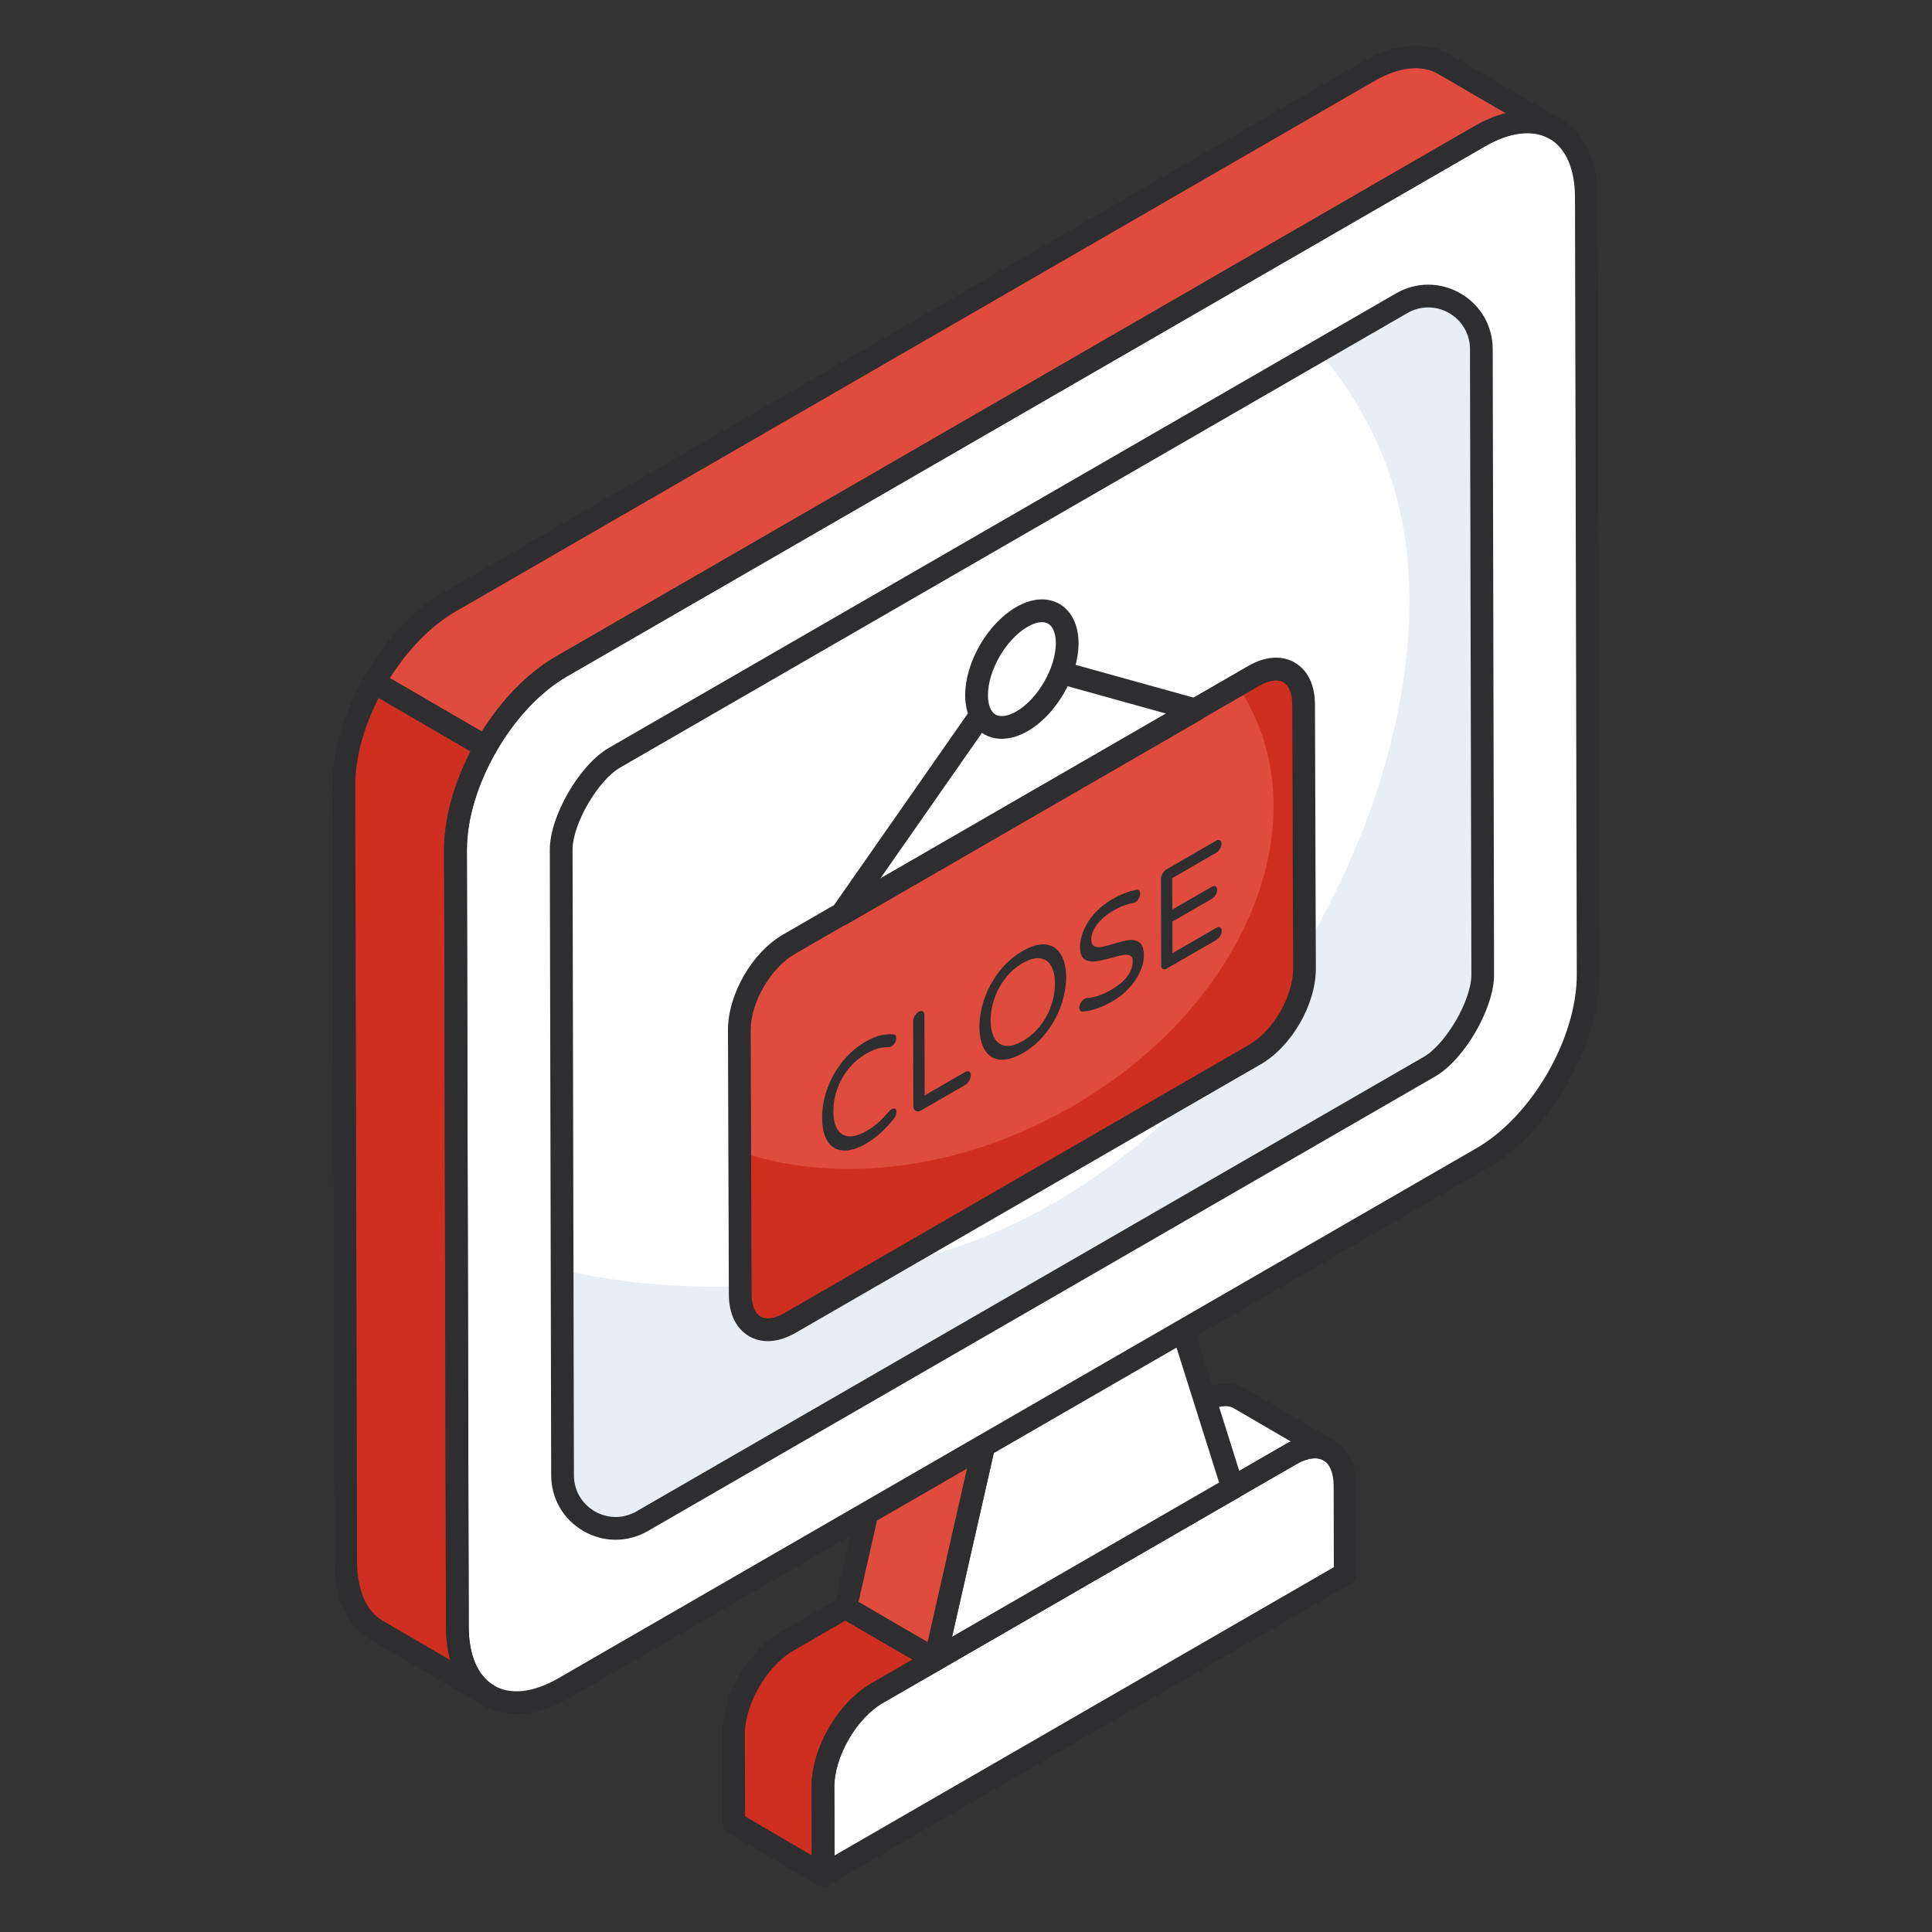 <svg width="48" height="48" viewBox="0 0 48 48" fill="none" xmlns="http://www.w3.org/2000/svg">
<rect x="0" y="0" width="48" height="48" fill="#333333" stroke="none"/>
<path d="M33.022 36.042C32.78 35.898 32.439 35.917 32.065 36.133L30.623 36.966L28.395 35.668L29.837 34.836C30.211 34.626 30.551 34.6 30.794 34.744L33.022 36.042Z" fill="white"/>
<path d="M23.234 41.232L21.008 39.938L28.398 35.671L30.625 36.965L23.234 41.232Z" fill="white"/>
<path d="M23.237 41.233L21.795 42.066C21.048 42.492 20.445 43.541 20.445 44.399L20.451 46.589L18.229 45.291L18.223 43.102C18.216 42.243 18.819 41.201 19.566 40.768L21.009 39.935L23.237 41.233Z" fill="#CE2F20"/>
<path d="M32.064 36.133C32.811 35.702 33.413 36.051 33.415 36.909L33.421 39.099L20.451 46.587L20.445 44.397C20.443 43.539 21.046 42.494 21.792 42.063L23.233 41.232L30.624 36.965L32.064 36.133Z" fill="white"/>
<path d="M30.625 37.248C30.576 37.248 30.526 37.236 30.483 37.21L28.254 35.912C28.166 35.862 28.113 35.769 28.113 35.668C28.113 35.567 28.167 35.474 28.254 35.424L29.697 34.591C30.16 34.331 30.599 34.3 30.939 34.501L33.154 35.791C33.158 35.794 33.163 35.797 33.168 35.799C33.302 35.879 33.346 36.051 33.267 36.185C33.188 36.319 33.016 36.364 32.881 36.286L32.872 36.28C32.713 36.19 32.471 36.225 32.208 36.378L30.766 37.21C30.722 37.236 30.673 37.248 30.625 37.248ZM28.958 35.669L30.625 36.639L31.925 35.889C31.973 35.861 32.022 35.836 32.07 35.813L30.653 34.988C30.495 34.894 30.249 34.93 29.976 35.082L28.958 35.669Z" fill="#2E2E30"/>
<path d="M23.236 41.514C23.187 41.514 23.138 41.501 23.094 41.475L20.867 40.181C20.78 40.131 20.726 40.038 20.727 39.937C20.727 39.836 20.78 39.743 20.867 39.693L28.258 35.426C28.346 35.374 28.453 35.375 28.542 35.426L30.768 36.72C30.855 36.771 30.909 36.864 30.908 36.965C30.908 37.065 30.855 37.158 30.767 37.209L23.377 41.476C23.333 41.501 23.284 41.514 23.236 41.514ZM21.572 39.938L23.236 40.905L30.063 36.964L28.399 35.997L21.572 39.938Z" fill="#2E2E30"/>
<path d="M20.452 46.871C20.403 46.871 20.354 46.858 20.31 46.832L18.088 45.534C18.001 45.484 17.948 45.392 17.948 45.291L17.942 43.102C17.934 42.143 18.586 41.009 19.426 40.523L20.868 39.691C20.956 39.639 21.064 39.64 21.152 39.691L23.38 40.989C23.468 41.04 23.521 41.133 23.521 41.234C23.521 41.334 23.466 41.428 23.379 41.478L21.937 42.31C21.281 42.684 20.728 43.64 20.728 44.399L20.735 46.588C20.735 46.689 20.681 46.783 20.593 46.833C20.55 46.858 20.501 46.871 20.452 46.871ZM18.512 45.128L20.169 46.096L20.163 44.4C20.163 43.43 20.819 42.297 21.656 41.82L22.675 41.232L21.009 40.261L19.709 41.012C19.051 41.393 18.5 42.348 18.506 43.099L18.512 45.128Z" fill="#2E2E30"/>
<path d="M20.453 46.869C20.404 46.869 20.355 46.857 20.312 46.832C20.224 46.781 20.171 46.689 20.17 46.588L20.164 44.397C20.161 43.435 20.815 42.302 21.652 41.819L31.924 35.889C32.376 35.629 32.816 35.594 33.161 35.793C33.506 35.992 33.697 36.388 33.699 36.908L33.705 39.098C33.705 39.199 33.651 39.293 33.564 39.343L20.594 46.831C20.55 46.857 20.501 46.869 20.453 46.869ZM32.207 36.377L21.935 42.308C21.279 42.687 20.727 43.643 20.729 44.396L20.733 46.099L33.139 38.936L33.134 36.909C33.133 36.603 33.04 36.375 32.879 36.282C32.718 36.19 32.474 36.223 32.207 36.377Z" fill="#2E2E30"/>
<path d="M28.94 31.613L30.629 36.965L23.238 41.232L24.891 33.951L28.94 31.613Z" fill="white"/>
<path d="M24.891 33.951L22.664 32.657L26.713 30.319L28.94 31.613L24.891 33.951Z" fill="white"/>
<path d="M23.235 41.514C23.177 41.514 23.118 41.495 23.068 41.459C22.978 41.392 22.935 41.279 22.96 41.169L24.613 33.889C24.63 33.812 24.679 33.746 24.747 33.707L28.796 31.369C28.87 31.326 28.96 31.319 29.04 31.35C29.119 31.381 29.181 31.447 29.207 31.528L30.895 36.88C30.935 37.006 30.882 37.143 30.767 37.209L23.377 41.476C23.333 41.502 23.284 41.514 23.235 41.514ZM25.136 34.134L23.654 40.664L30.288 36.833L28.774 32.034L25.136 34.134Z" fill="#2E2E30"/>
<path d="M24.888 34.234C24.839 34.234 24.79 34.221 24.746 34.196L22.519 32.902C22.432 32.851 22.379 32.758 22.379 32.657C22.379 32.557 22.433 32.464 22.52 32.413L26.569 30.076C26.657 30.024 26.765 30.024 26.853 30.076L29.079 31.37C29.166 31.42 29.22 31.513 29.22 31.614C29.22 31.715 29.166 31.808 29.079 31.858L25.029 34.196C24.985 34.221 24.936 34.234 24.888 34.234ZM23.224 32.658L24.888 33.625L28.374 31.613L26.71 30.646L23.224 32.658Z" fill="#2E2E30"/>
<path d="M23.238 41.232L21.012 39.938L22.664 32.657L24.891 33.951L23.238 41.232Z" fill="#DF4B3D"/>
<path d="M23.236 41.514C23.187 41.514 23.138 41.502 23.094 41.476L20.867 40.182C20.76 40.12 20.706 39.996 20.733 39.876L22.386 32.595C22.406 32.507 22.466 32.435 22.549 32.399C22.632 32.363 22.726 32.368 22.804 32.414L25.03 33.708C25.137 33.77 25.191 33.894 25.164 34.014L23.511 41.294C23.491 41.382 23.431 41.455 23.349 41.491C23.312 41.507 23.274 41.514 23.236 41.514ZM21.33 39.798L23.046 40.795L24.567 34.092L22.852 33.095L21.33 39.798Z" fill="#2E2E30"/>
<path d="M36.761 3.388C38.222 2.545 39.41 3.222 39.415 4.9L39.46 24.206C39.465 25.885 38.284 27.929 36.824 28.773L14.019 41.939C12.559 42.782 11.37 42.105 11.366 40.427L11.32 21.121C11.316 19.442 12.496 17.398 13.957 16.554L36.761 3.388Z" fill="white"/>
<path d="M8.543 19.507L8.589 38.819C8.595 39.651 8.891 40.234 9.362 40.51L12.135 42.122C11.656 41.847 11.368 41.264 11.362 40.424L11.316 21.12C11.316 20.293 11.604 19.377 12.069 18.56L9.297 16.948C8.831 17.765 8.543 18.68 8.543 19.507Z" fill="#CE2F20"/>
<path d="M35.87 1.592C35.385 1.311 34.723 1.35 33.989 1.776L11.185 14.945C10.443 15.37 9.776 16.107 9.297 16.948L12.069 18.56C12.547 17.72 13.213 16.983 13.951 16.557L36.755 3.388C37.496 2.962 38.158 2.923 38.643 3.205L35.87 1.592Z" fill="#DF4B3D"/>
<path d="M13.941 21.114C13.939 20.374 14.62 19.198 15.267 18.825L34.824 7.534C35.702 7.027 36.8 7.659 36.802 8.673L36.837 24.214C36.839 24.953 36.158 26.129 35.512 26.503L15.954 37.794C15.076 38.301 13.978 37.669 13.975 36.655L13.941 21.114Z" fill="white"/>
<path d="M36.835 24.216C36.842 24.955 36.155 26.131 35.508 26.504L15.951 37.796C15.075 38.3 13.976 37.672 13.976 36.658L13.957 31.552C16.84 32.206 20.142 32.101 23.438 31.088C31.513 28.603 36.515 18.237 34.612 12.052C34.226 10.81 33.592 9.691 32.755 8.724L34.821 7.534C35.704 7.03 36.796 7.658 36.802 8.671L36.835 24.216Z" fill="#E9EDF4"/>
<path d="M12.829 42.586C12.528 42.586 12.248 42.514 11.998 42.37C11.409 42.031 11.083 41.341 11.081 40.427L11.035 21.121C11.03 19.355 12.276 17.197 13.813 16.31L36.617 3.144C37.417 2.682 38.184 2.615 38.777 2.957C39.366 3.295 39.692 3.986 39.694 4.9L39.74 24.205C39.745 25.971 38.499 28.13 36.962 29.017L14.158 42.183C13.695 42.451 13.243 42.586 12.829 42.586ZM37.944 3.307C37.63 3.307 37.275 3.416 36.9 3.632L14.095 16.799C12.714 17.596 11.595 19.534 11.6 21.12L11.645 40.426C11.647 41.13 11.872 41.646 12.28 41.881C12.691 42.118 13.258 42.051 13.875 41.694L36.68 28.528C38.06 27.731 39.179 25.793 39.175 24.207L39.13 4.901C39.128 4.197 38.902 3.68 38.495 3.446C38.333 3.353 38.148 3.307 37.944 3.307Z" fill="#2E2E30"/>
<path d="M12.136 42.404C12.088 42.404 12.04 42.392 11.995 42.367C11.991 42.364 11.987 42.362 11.982 42.359L9.221 40.753C8.639 40.413 8.314 39.727 8.308 38.82L8.262 19.508C8.262 19.507 8.262 19.508 8.262 19.508C8.262 18.663 8.543 17.703 9.053 16.808C9.09 16.743 9.152 16.695 9.225 16.675C9.298 16.657 9.376 16.666 9.44 16.704L12.212 18.316C12.346 18.394 12.392 18.565 12.315 18.7C11.854 19.512 11.599 20.371 11.599 21.119L11.645 40.423C11.65 41.124 11.871 41.638 12.268 41.872L12.278 41.878C12.413 41.956 12.458 42.129 12.38 42.263C12.328 42.354 12.233 42.404 12.136 42.404ZM8.826 19.506L8.872 38.818C8.878 39.516 9.103 40.03 9.506 40.265L11.186 41.243C11.119 40.997 11.083 40.724 11.08 40.426L11.034 21.12C11.034 20.352 11.266 19.49 11.691 18.667L9.408 17.339C9.032 18.074 8.827 18.834 8.826 19.506Z" fill="#2E2E30"/>
<path d="M12.07 18.843C12.021 18.843 11.971 18.83 11.928 18.805L9.156 17.193C9.022 17.115 8.976 16.943 9.053 16.809C9.58 15.884 10.287 15.135 11.045 14.7L33.849 1.532C34.649 1.068 35.417 1.002 36.013 1.349L38.786 2.961C38.92 3.039 38.966 3.212 38.888 3.347C38.81 3.482 38.637 3.528 38.502 3.449C38.09 3.21 37.519 3.276 36.897 3.634L14.093 16.802C13.424 17.187 12.793 17.862 12.315 18.7C12.278 18.766 12.216 18.814 12.143 18.833C12.119 18.84 12.094 18.843 12.07 18.843ZM9.687 16.848L11.97 18.176C12.478 17.364 13.124 16.709 13.811 16.313L36.615 3.145C36.885 2.989 37.151 2.878 37.408 2.813L35.729 1.837C35.317 1.597 34.749 1.662 34.132 2.021L11.327 15.189C10.72 15.538 10.145 16.121 9.687 16.848Z" fill="#2E2E30"/>
<path d="M15.295 38.255C15.021 38.255 14.747 38.183 14.497 38.039C13.996 37.751 13.696 37.234 13.694 36.656L13.66 21.114C13.657 20.28 14.397 19.001 15.126 18.581L34.684 7.289C35.184 7 35.782 7 36.283 7.288C36.784 7.577 37.084 8.094 37.086 8.672L37.12 24.213C37.123 25.047 36.383 26.326 35.654 26.746L16.096 38.038C15.845 38.182 15.57 38.255 15.295 38.255ZM35.484 7.638C35.306 7.638 35.128 7.684 34.966 7.778L15.409 19.069C14.853 19.39 14.223 20.478 14.225 21.112L14.259 36.654C14.26 37.028 14.454 37.363 14.779 37.55C15.103 37.736 15.49 37.736 15.814 37.549L35.372 26.258C35.927 25.937 36.558 24.849 36.556 24.215L36.521 8.673C36.52 8.299 36.326 7.964 36.002 7.778C35.84 7.684 35.662 7.638 35.484 7.638Z" fill="#2E2E30"/>
<path d="M31.148 16.793C31.829 16.4 32.384 16.716 32.386 17.498L32.409 24.064C32.411 24.851 31.859 25.806 31.178 26.199L19.628 32.868C18.947 33.261 18.392 32.944 18.389 32.158L18.367 25.593C18.365 24.81 18.917 23.855 19.597 23.462L31.148 16.793Z" fill="#DF4B3D"/>
<path d="M32.407 24.063C32.413 24.848 31.861 25.804 31.181 26.197L19.626 32.866C18.945 33.258 18.393 32.946 18.387 32.155L18.375 28.612C20.619 29.378 23.506 29.139 26.178 27.741C30.604 25.443 32.781 20.87 31.046 17.541C30.954 17.363 30.85 17.192 30.739 17.032L31.15 16.793C31.83 16.401 32.382 16.713 32.388 17.498L32.407 24.063Z" fill="#CE2F20"/>
<path d="M19.076 33.32C18.91 33.32 18.754 33.279 18.613 33.199C18.289 33.012 18.109 32.642 18.108 32.158L18.086 25.593C18.084 24.706 18.686 23.662 19.457 23.217L31.008 16.548C31.43 16.304 31.841 16.273 32.166 16.461C32.489 16.648 32.669 17.015 32.67 17.497L32.692 24.062C32.695 24.952 32.092 25.998 31.321 26.443L19.77 33.112C19.531 33.25 19.295 33.32 19.076 33.32ZM31.291 17.037L19.74 23.706C19.148 24.047 18.649 24.911 18.651 25.591L18.673 32.156C18.674 32.427 18.755 32.629 18.895 32.709C19.035 32.79 19.252 32.759 19.487 32.623L31.038 25.954C31.631 25.612 32.13 24.747 32.127 24.064L32.105 17.499C32.104 17.231 32.024 17.031 31.884 16.951C31.744 16.87 31.526 16.901 31.291 17.037Z" fill="#2E2E30"/>
<path d="M20.907 22.997C20.83 22.997 20.754 22.965 20.699 22.905C20.61 22.808 20.6 22.661 20.676 22.553L25.072 16.255C25.14 16.157 25.264 16.114 25.379 16.145L29.775 17.366C29.884 17.397 29.965 17.49 29.979 17.603C29.994 17.716 29.939 17.826 29.84 17.883L21.049 22.959C21.005 22.984 20.956 22.997 20.907 22.997ZM25.42 16.742L21.865 21.835L28.975 17.73L25.42 16.742Z" fill="#2E2E30"/>
<path d="M25.385 15.328C26.009 14.968 26.511 15.266 26.513 15.975C26.515 16.692 26.017 17.559 25.393 17.919C24.772 18.277 24.264 17.991 24.262 17.274C24.26 16.566 24.765 15.686 25.385 15.328Z" fill="white"/>
<path d="M24.887 18.355C24.73 18.355 24.583 18.318 24.453 18.243C24.149 18.069 23.982 17.725 23.98 17.275C23.978 16.457 24.534 15.495 25.245 15.084C25.636 14.858 26.018 14.83 26.323 15.005C26.622 15.178 26.795 15.531 26.796 15.974C26.799 16.793 26.244 17.754 25.535 18.164C25.315 18.291 25.093 18.355 24.887 18.355ZM25.888 15.458C25.784 15.458 25.66 15.497 25.528 15.573C24.994 15.881 24.544 16.66 24.545 17.274C24.546 17.51 24.615 17.685 24.735 17.754C24.856 17.824 25.044 17.795 25.252 17.675C25.785 17.367 26.233 16.59 26.232 15.976C26.231 15.739 26.161 15.564 26.041 15.495C25.998 15.47 25.946 15.458 25.888 15.458Z" fill="#2E2E30"/>
<path d="M21.497 25.884C21.637 25.804 21.762 25.751 21.871 25.726C21.98 25.701 22.09 25.691 22.199 25.699C22.244 25.702 22.266 25.733 22.267 25.795C22.267 25.83 22.255 25.868 22.233 25.908C22.21 25.947 22.181 25.978 22.144 26C22.123 26.012 22.105 26.017 22.089 26.018C21.999 26.015 21.91 26.025 21.824 26.046C21.738 26.068 21.639 26.111 21.526 26.175C21.35 26.277 21.2 26.406 21.076 26.561C20.952 26.717 20.86 26.884 20.797 27.066C20.735 27.246 20.705 27.428 20.705 27.612C20.706 27.795 20.737 27.941 20.8 28.05C20.863 28.159 20.957 28.22 21.081 28.231C21.205 28.243 21.355 28.198 21.532 28.096C21.644 28.032 21.743 27.961 21.829 27.883C21.915 27.805 22.004 27.712 22.093 27.606C22.11 27.587 22.128 27.572 22.148 27.56C22.186 27.538 22.215 27.535 22.238 27.547C22.26 27.56 22.272 27.586 22.272 27.623C22.272 27.684 22.249 27.743 22.205 27.797C22.096 27.93 21.987 28.047 21.878 28.148C21.769 28.248 21.644 28.34 21.505 28.42C21.3 28.538 21.116 28.593 20.953 28.584C20.79 28.576 20.661 28.504 20.567 28.365C20.474 28.227 20.427 28.03 20.426 27.773C20.425 27.517 20.471 27.265 20.564 27.02C20.656 26.774 20.784 26.553 20.947 26.356C21.109 26.16 21.293 26.003 21.497 25.884Z" fill="#2E2E30"/>
<path d="M22.825 25.136C22.865 25.114 22.898 25.11 22.925 25.126C22.953 25.142 22.967 25.173 22.967 25.217L22.973 27.215L23.977 26.635C24.017 26.612 24.05 26.609 24.078 26.625C24.105 26.641 24.119 26.671 24.119 26.716C24.119 26.76 24.106 26.807 24.078 26.853C24.051 26.9 24.017 26.934 23.978 26.957L22.888 27.586C22.834 27.617 22.788 27.622 22.751 27.599C22.713 27.578 22.694 27.537 22.693 27.476L22.688 25.378C22.687 25.334 22.701 25.288 22.727 25.241C22.754 25.193 22.786 25.159 22.825 25.136Z" fill="#2E2E30"/>
<path d="M26.348 23.698C26.437 23.838 26.485 24.03 26.489 24.272C26.486 24.52 26.44 24.765 26.352 25.008C26.263 25.251 26.138 25.474 25.978 25.674C25.817 25.876 25.63 26.038 25.414 26.163C25.2 26.287 25.01 26.341 24.849 26.326C24.687 26.312 24.561 26.234 24.472 26.095C24.384 25.955 24.337 25.763 24.332 25.518C24.336 25.268 24.381 25.023 24.468 24.782C24.556 24.539 24.681 24.318 24.842 24.116C25.004 23.915 25.192 23.751 25.407 23.627C25.622 23.503 25.81 23.449 25.971 23.465C26.133 23.48 26.258 23.558 26.348 23.698ZM26.116 24.983C26.179 24.8 26.21 24.617 26.209 24.434C26.209 24.25 26.177 24.104 26.113 23.994C26.049 23.885 25.956 23.823 25.835 23.809C25.715 23.793 25.572 23.833 25.408 23.928C25.242 24.023 25.099 24.149 24.98 24.302C24.86 24.456 24.769 24.624 24.706 24.807C24.643 24.989 24.611 25.173 24.612 25.356C24.613 25.54 24.645 25.686 24.709 25.796C24.773 25.905 24.864 25.968 24.985 25.983C25.105 25.998 25.248 25.958 25.413 25.862C25.578 25.768 25.72 25.643 25.84 25.489C25.961 25.334 26.053 25.166 26.116 24.983Z" fill="#2E2E30"/>
<path d="M27.627 22.345C27.853 22.215 28.056 22.136 28.239 22.109C28.296 22.1 28.326 22.13 28.326 22.201C28.326 22.238 28.315 22.279 28.292 22.323C28.27 22.366 28.24 22.399 28.203 22.42C28.191 22.427 28.174 22.432 28.154 22.434C27.994 22.462 27.829 22.526 27.659 22.625C27.497 22.718 27.366 22.829 27.264 22.958C27.163 23.087 27.113 23.215 27.113 23.342C27.114 23.427 27.138 23.482 27.186 23.508C27.234 23.533 27.294 23.539 27.368 23.526C27.44 23.514 27.539 23.488 27.665 23.449C27.826 23.4 27.957 23.369 28.056 23.356C28.156 23.344 28.241 23.364 28.312 23.418C28.383 23.471 28.419 23.578 28.419 23.738C28.42 23.869 28.387 24.007 28.322 24.149C28.256 24.292 28.165 24.427 28.046 24.554C27.927 24.682 27.79 24.791 27.635 24.88C27.375 25.03 27.13 25.115 26.903 25.133C26.878 25.136 26.857 25.128 26.841 25.11C26.825 25.093 26.817 25.069 26.816 25.038C26.816 24.998 26.828 24.957 26.851 24.913C26.875 24.871 26.905 24.838 26.942 24.817C26.962 24.805 26.982 24.799 27 24.797C27.189 24.785 27.391 24.717 27.606 24.593C27.964 24.386 28.143 24.147 28.143 23.876C28.142 23.806 28.119 23.76 28.073 23.739C28.026 23.72 27.97 23.715 27.902 23.727C27.834 23.739 27.738 23.762 27.613 23.797C27.447 23.843 27.313 23.873 27.21 23.886C27.108 23.899 27.019 23.881 26.945 23.832C26.872 23.783 26.834 23.682 26.833 23.529C26.833 23.395 26.863 23.255 26.925 23.11C26.986 22.965 27.076 22.826 27.196 22.692C27.316 22.558 27.459 22.442 27.627 22.345Z" fill="#2E2E30"/>
<path d="M30.214 20.887C30.251 20.866 30.282 20.862 30.308 20.877C30.334 20.892 30.346 20.92 30.347 20.962C30.347 21.005 30.334 21.048 30.308 21.091C30.283 21.134 30.252 21.166 30.215 21.187L29.124 21.817L29.126 22.598L30.107 22.032C30.143 22.011 30.174 22.007 30.2 22.021C30.226 22.036 30.239 22.064 30.239 22.107C30.239 22.149 30.226 22.192 30.201 22.235C30.175 22.278 30.144 22.31 30.107 22.331L29.127 22.897L29.129 23.681L30.22 23.051C30.257 23.03 30.288 23.026 30.314 23.042C30.34 23.056 30.353 23.084 30.353 23.127C30.353 23.169 30.34 23.212 30.314 23.255C30.289 23.298 30.258 23.33 30.221 23.352L28.989 24.063C28.95 24.085 28.917 24.089 28.891 24.074C28.864 24.059 28.85 24.028 28.85 23.984L28.844 21.841C28.844 21.796 28.858 21.75 28.884 21.703C28.91 21.655 28.943 21.621 28.982 21.599L30.214 20.887Z" fill="#2E2E30"/>
</svg>

